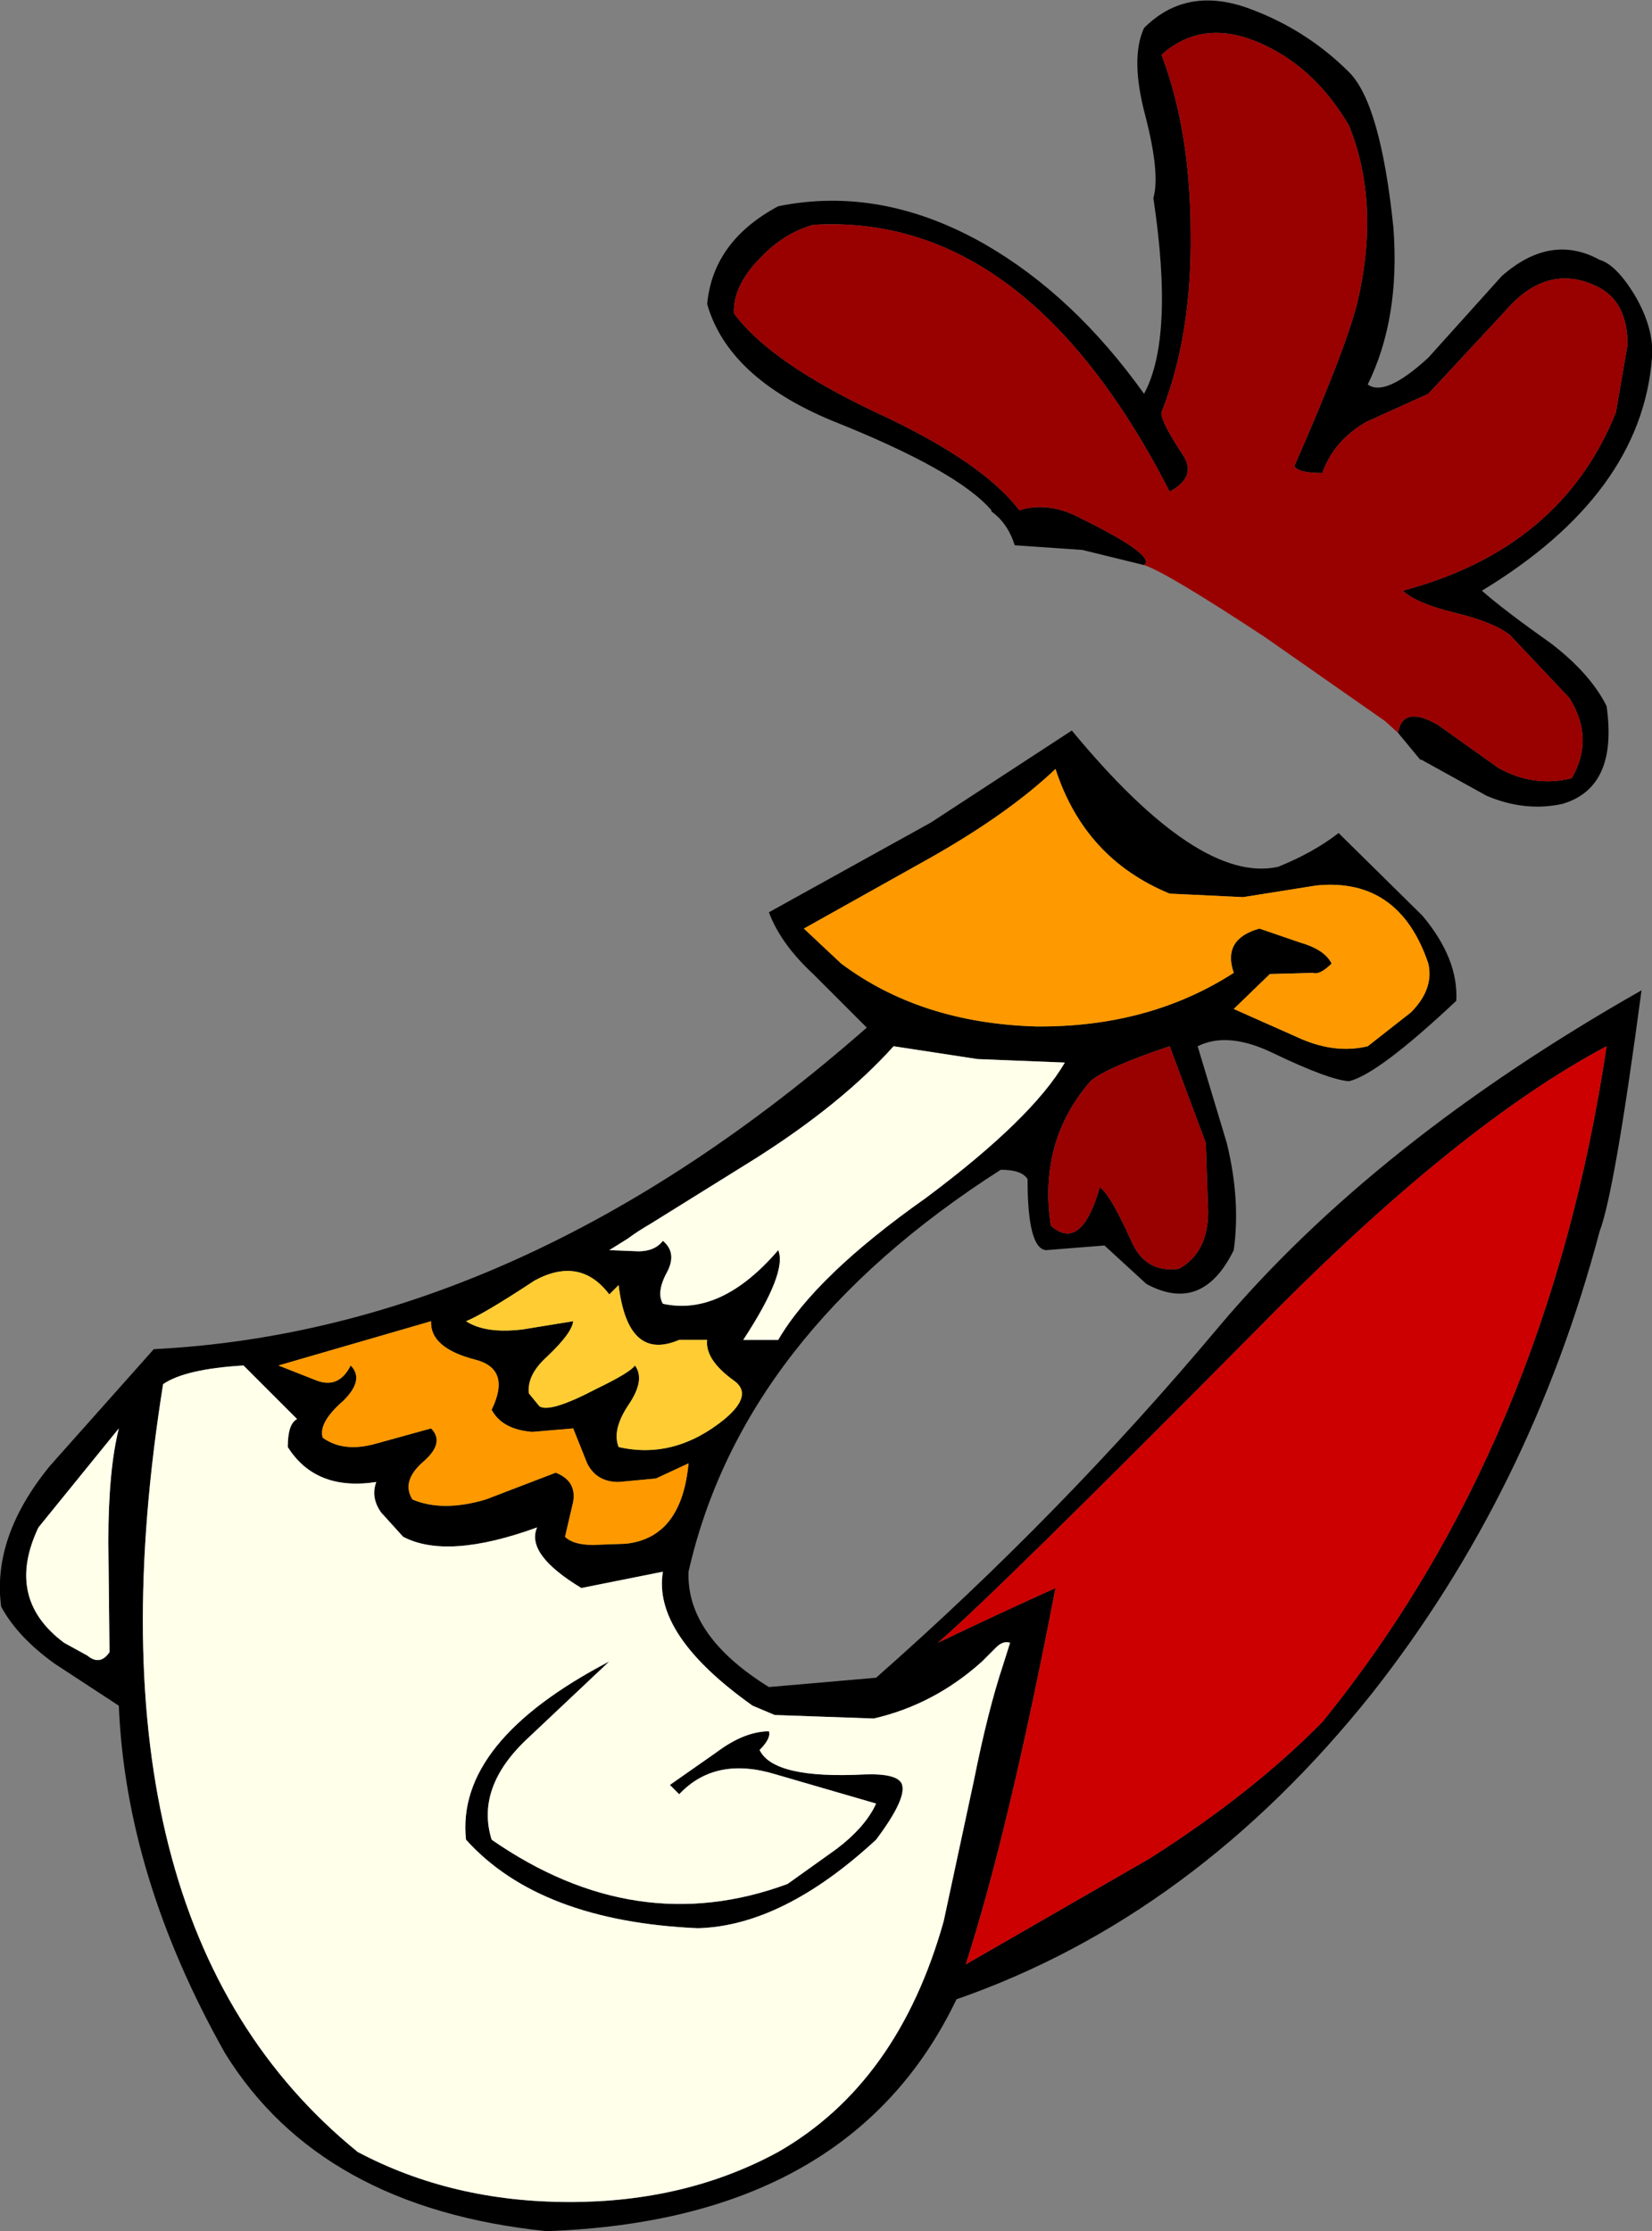 <?xml version="1.0" encoding="UTF-8" standalone="no"?>
<svg xmlns:xlink="http://www.w3.org/1999/xlink" height="95.75px" width="70.9px" xmlns="http://www.w3.org/2000/svg">
  <rect width="100%" height="100%" fill="#808080" stroke="none"/>
  <g transform="matrix(1.0, 0.0, 0.0, 1.0, 35.45, 47.9)">
    <path d="M13.65 -23.65 L11.0 -24.3 8.1 -24.5 Q7.8 -25.45 7.1 -25.95 L7.1 -26.0 Q5.65 -27.7 0.25 -29.85 -4.2 -31.7 -5.1 -34.85 -4.85 -37.55 -2.05 -39.05 2.4 -39.95 6.85 -37.4 10.65 -35.2 13.65 -31.0 14.95 -33.4 14.05 -39.4 14.35 -40.45 13.7 -42.95 13.05 -45.4 13.65 -46.7 15.5 -48.55 18.25 -47.5 20.65 -46.6 22.45 -44.8 23.8 -43.45 24.35 -38.15 24.65 -34.25 23.25 -31.4 24.0 -30.85 25.85 -32.55 L29.0 -36.05 Q31.1 -37.9 33.2 -36.75 33.9 -36.55 34.7 -35.25 35.55 -33.8 35.45 -32.55 35.0 -26.7 28.15 -22.55 29.05 -21.75 31.1 -20.3 32.8 -19.0 33.5 -17.6 34.0 -14.1 31.6 -13.4 30.0 -13.05 28.35 -13.75 L25.55 -15.3 25.5 -15.3 24.55 -16.45 Q24.75 -17.65 26.25 -16.8 L28.85 -14.95 Q30.35 -14.1 32.0 -14.5 33.0 -16.2 31.9 -17.95 L29.35 -20.65 Q28.65 -21.2 27.0 -21.6 25.35 -22.0 24.75 -22.55 31.55 -24.35 33.9 -30.2 L34.4 -33.1 Q34.4 -34.9 33.2 -35.55 31.0 -36.7 29.15 -34.55 L25.85 -31.0 23.2 -29.8 Q21.8 -29.0 21.3 -27.6 20.25 -27.6 20.1 -27.9 22.3 -32.9 22.8 -34.9 23.8 -39.15 22.45 -42.5 21.05 -44.9 18.85 -45.95 16.25 -47.2 14.4 -45.55 15.65 -42.25 15.65 -37.85 15.7 -33.5 14.4 -30.2 14.35 -29.85 15.3 -28.4 15.95 -27.45 14.75 -26.8 8.6 -38.8 -0.55 -38.25 -1.8 -37.9 -2.8 -36.85 -4.0 -35.65 -3.95 -34.45 -2.4 -32.35 2.15 -30.2 6.7 -28.1 8.3 -26.0 9.55 -26.4 10.95 -25.65 14.2 -24.05 13.65 -23.65 M0.65 -6.55 Q4.05 -4.0 9.0 -3.85 13.85 -3.8 17.5 -6.15 17.0 -7.6 18.6 -8.05 L20.35 -7.45 Q21.4 -7.15 21.7 -6.55 21.2 -6.05 20.9 -6.15 L19.05 -6.1 17.5 -4.6 20.2 -3.4 Q21.8 -2.65 23.25 -3.0 L25.1 -4.45 Q26.1 -5.45 25.85 -6.55 24.6 -10.25 21.05 -9.9 L17.9 -9.4 14.75 -9.55 Q11.1 -11.05 9.85 -14.9 7.85 -13.0 4.5 -11.1 L-0.95 -8.05 0.65 -6.55 M6.5 -2.45 L2.9 -3.0 Q0.7 -0.55 -3.0 1.8 L-7.5 4.6 Q-8.1 4.95 -8.5 5.25 L-9.3 5.75 -8.05 5.8 Q-7.35 5.8 -7.0 5.35 -6.4 5.85 -6.8 6.65 -7.3 7.55 -7.0 8.05 -4.5 8.6 -2.05 5.75 -1.65 6.7 -3.55 9.6 L-2.05 9.6 Q-0.45 6.85 4.3 3.5 8.85 0.1 10.25 -2.3 L6.5 -2.45 M15.95 -3.0 L17.2 1.15 Q17.8 3.6 17.5 5.75 16.15 8.5 13.75 7.2 L11.95 5.55 9.45 5.75 Q8.65 5.7 8.65 2.7 8.4 2.3 7.5 2.3 -3.6 9.4 -5.9 19.55 -6.0 22.3 -2.45 24.5 L2.15 24.1 Q10.1 17.1 16.85 9.05 23.55 1.1 35.0 -5.4 33.85 3.25 33.2 4.95 30.25 16.1 23.45 24.75 15.8 34.35 5.6 37.9 1.05 47.4 -12.0 47.85 -21.7 46.85 -25.8 40.2 -30.05 32.65 -30.35 25.3 L-33.1 23.5 Q-34.7 22.35 -35.4 21.05 -35.8 18.05 -33.3 15.0 L-28.85 10.0 Q-13.05 9.2 1.75 -3.8 L-0.55 -6.1 Q-1.95 -7.4 -2.45 -8.75 L4.5 -12.6 10.55 -16.55 Q16.0 -9.95 19.4 -10.7 20.9 -11.3 22.0 -12.15 L25.6 -8.6 Q27.15 -6.75 27.05 -4.95 23.7 -1.8 22.45 -1.5 21.6 -1.55 19.2 -2.7 17.25 -3.65 15.95 -3.0 M14.75 -3.0 Q12.05 -2.1 11.35 -1.5 9.1 1.1 9.65 4.7 10.95 5.85 11.75 3.05 12.2 3.35 13.1 5.35 13.7 6.75 15.15 6.55 16.4 5.85 16.4 4.1 L16.3 1.15 14.75 -3.0 M6.7 23.4 Q4.65 25.25 2.05 25.85 L-2.2 25.7 -3.15 25.3 Q-7.45 22.25 -7.0 19.55 L-10.5 20.25 Q-12.9 18.8 -12.4 17.65 -16.25 19.05 -18.15 18.05 L-19.1 17.0 Q-19.55 16.35 -19.3 15.7 -21.9 16.1 -23.1 14.2 -23.1 13.2 -22.7 13.0 L-25.0 10.7 Q-27.5 10.85 -28.45 11.5 -32.15 34.65 -20.1 44.45 -16.05 46.6 -11.0 46.6 -6.0 46.6 -2.05 44.45 3.1 41.5 5.05 34.55 L6.35 28.5 Q6.95 25.5 7.6 23.55 L7.9 22.6 Q7.6 22.5 7.3 22.8 L6.7 23.4 M4.8 22.6 Q7.3 21.4 9.85 20.25 7.85 30.65 6.0 36.4 L13.9 31.85 Q18.3 29.05 21.3 26.0 30.95 14.1 33.5 -3.0 27.1 0.4 18.7 8.95 7.2 20.55 4.8 22.6 M2.15 29.5 L-2.15 28.25 Q-4.75 27.45 -6.3 29.1 L-6.7 28.7 -4.7 27.3 Q-3.5 26.4 -2.45 26.4 -2.35 26.7 -2.85 27.2 -2.25 28.45 1.65 28.25 3.05 28.2 3.25 28.65 3.5 29.25 2.15 31.05 -1.85 34.75 -5.5 34.85 -12.3 34.55 -15.45 31.05 -15.9 26.85 -9.3 23.4 L-12.8 26.7 Q-15.05 28.8 -14.35 31.05 -8.15 35.35 -1.65 32.95 L0.45 31.45 Q1.7 30.5 2.15 29.5 M-9.85 11.7 Q-8.4 11.0 -8.2 10.7 -7.75 11.3 -8.45 12.35 -9.2 13.45 -8.9 14.2 -6.5 14.75 -4.35 13.0 -3.1 11.95 -3.95 11.35 -5.2 10.45 -5.1 9.6 L-6.3 9.6 Q-8.5 10.55 -8.9 7.25 L-9.3 7.65 Q-10.55 6.0 -12.5 7.05 -14.7 8.5 -15.45 8.8 -14.6 9.35 -13.0 9.15 L-10.85 8.8 Q-10.9 9.3 -11.95 10.3 -12.85 11.1 -12.75 11.9 L-12.3 12.45 Q-11.85 12.75 -9.85 11.7 M-15.05 10.45 Q-17.0 9.95 -16.95 8.8 L-23.5 10.7 -21.85 11.35 Q-20.9 11.7 -20.4 10.7 -19.8 11.3 -20.7 12.2 -21.8 13.15 -21.6 13.8 -20.7 14.45 -19.3 14.05 L-16.95 13.4 Q-16.35 14.0 -17.25 14.8 -18.25 15.65 -17.75 16.45 -16.45 17.0 -14.6 16.45 L-11.6 15.3 Q-10.7 15.65 -10.85 16.55 L-11.2 18.05 Q-10.85 18.4 -10.0 18.4 L-8.6 18.35 Q-6.2 18.1 -5.9 14.9 L-7.3 15.55 -8.9 15.7 Q-9.85 15.7 -10.25 14.9 L-10.85 13.4 -12.6 13.55 Q-13.9 13.45 -14.35 12.6 -13.5 10.85 -15.05 10.45 M-33.8 17.65 Q-35.25 20.7 -32.7 22.6 L-31.7 23.15 Q-31.15 23.6 -30.75 23.0 L-30.8 18.25 Q-30.8 15.2 -30.35 13.4 L-33.8 17.65" fill="#000000" fill-rule="evenodd" stroke="none"/>
    <path d="M24.55 -16.45 L24.0 -16.95 18.85 -20.55 Q14.6 -23.35 13.65 -23.65 14.2 -24.05 10.95 -25.65 9.55 -26.4 8.3 -26.0 6.7 -28.1 2.15 -30.2 -2.4 -32.35 -3.95 -34.45 -4.0 -35.65 -2.8 -36.85 -1.8 -37.9 -0.55 -38.25 8.6 -38.8 14.75 -26.8 15.95 -27.45 15.3 -28.4 14.35 -29.85 14.4 -30.2 15.7 -33.5 15.65 -37.85 15.65 -42.25 14.4 -45.55 16.25 -47.2 18.85 -45.95 21.05 -44.9 22.45 -42.5 23.8 -39.15 22.8 -34.9 22.3 -32.9 20.1 -27.9 20.25 -27.6 21.3 -27.6 21.8 -29.0 23.2 -29.8 L25.85 -31.0 29.15 -34.55 Q31.0 -36.7 33.2 -35.55 34.4 -34.9 34.4 -33.1 L33.9 -30.2 Q31.55 -24.35 24.75 -22.55 25.35 -22.0 27.0 -21.6 28.65 -21.2 29.35 -20.65 L31.9 -17.95 Q33.0 -16.2 32.0 -14.5 30.35 -14.1 28.85 -14.95 L26.25 -16.8 Q24.75 -17.65 24.55 -16.45 M14.75 -3.0 L16.3 1.15 16.4 4.1 Q16.4 5.85 15.15 6.55 13.7 6.75 13.1 5.35 12.2 3.35 11.75 3.05 10.95 5.85 9.65 4.7 9.1 1.1 11.35 -1.5 12.05 -2.1 14.75 -3.0" fill="#990000" fill-rule="evenodd" stroke="none"/>
    <path d="M6.5 -2.45 L10.25 -2.3 Q8.85 0.1 4.3 3.5 -0.45 6.85 -2.05 9.6 L-3.55 9.6 Q-1.65 6.7 -2.05 5.75 -4.5 8.6 -7.0 8.05 -7.3 7.55 -6.8 6.65 -6.4 5.85 -7.0 5.35 -7.35 5.8 -8.05 5.8 L-9.3 5.75 -8.5 5.25 Q-8.1 4.95 -7.5 4.6 L-3.0 1.8 Q0.7 -0.55 2.9 -3.0 L6.5 -2.45 M6.7 23.4 L7.3 22.8 Q7.6 22.5 7.9 22.6 L7.6 23.55 Q6.95 25.5 6.35 28.5 L5.05 34.55 Q3.1 41.5 -2.05 44.45 -6.0 46.6 -11.0 46.6 -16.05 46.6 -20.1 44.45 -32.15 34.65 -28.45 11.5 -27.5 10.85 -25.0 10.7 L-22.7 13.0 Q-23.1 13.2 -23.1 14.2 -21.9 16.1 -19.3 15.7 -19.55 16.35 -19.1 17.0 L-18.15 18.05 Q-16.25 19.05 -12.4 17.65 -12.9 18.8 -10.5 20.25 L-7.0 19.55 Q-7.45 22.25 -3.15 25.3 L-2.2 25.7 2.05 25.85 Q4.65 25.25 6.7 23.4 M2.15 29.5 Q1.7 30.5 0.45 31.45 L-1.65 32.95 Q-8.15 35.35 -14.35 31.05 -15.05 28.8 -12.8 26.7 L-9.3 23.4 Q-15.9 26.85 -15.45 31.05 -12.3 34.55 -5.5 34.85 -1.85 34.75 2.15 31.05 3.5 29.25 3.25 28.65 3.05 28.2 1.65 28.25 -2.25 28.45 -2.85 27.2 -2.35 26.7 -2.45 26.4 -3.5 26.4 -4.7 27.3 L-6.7 28.7 -6.3 29.1 Q-4.75 27.45 -2.15 28.25 L2.15 29.5 M-33.8 17.65 L-30.35 13.4 Q-30.8 15.2 -30.8 18.25 L-30.75 23.0 Q-31.15 23.6 -31.7 23.15 L-32.7 22.6 Q-35.25 20.7 -33.8 17.65" fill="#ffffea" fill-rule="evenodd" stroke="none"/>
    <path d="M0.65 -6.55 L-0.95 -8.05 4.5 -11.1 Q7.85 -13.0 9.85 -14.9 11.1 -11.05 14.75 -9.55 L17.9 -9.4 21.05 -9.9 Q24.6 -10.25 25.85 -6.55 26.1 -5.45 25.1 -4.45 L23.25 -3.0 Q21.8 -2.65 20.2 -3.4 L17.5 -4.6 19.05 -6.1 20.9 -6.15 Q21.2 -6.05 21.7 -6.55 21.4 -7.15 20.35 -7.45 L18.6 -8.05 Q17.0 -7.6 17.5 -6.15 13.85 -3.8 9.0 -3.85 4.05 -4.0 0.65 -6.55 M-15.05 10.45 Q-13.5 10.85 -14.35 12.6 -13.9 13.45 -12.6 13.55 L-10.85 13.4 -10.25 14.9 Q-9.85 15.7 -8.9 15.7 L-7.3 15.55 -5.9 14.9 Q-6.2 18.1 -8.6 18.35 L-10.0 18.4 Q-10.85 18.4 -11.2 18.05 L-10.85 16.55 Q-10.7 15.65 -11.6 15.3 L-14.6 16.45 Q-16.45 17.0 -17.75 16.45 -18.25 15.65 -17.25 14.8 -16.35 14.0 -16.95 13.4 L-19.3 14.05 Q-20.7 14.45 -21.6 13.8 -21.8 13.15 -20.7 12.2 -19.8 11.3 -20.4 10.7 -20.9 11.7 -21.85 11.35 L-23.5 10.7 -16.95 8.8 Q-17.0 9.95 -15.05 10.45" fill="#ff9900" fill-rule="evenodd" stroke="none"/>
    <path d="M4.8 22.6 Q7.2 20.55 18.7 8.95 27.1 0.4 33.5 -3.0 30.95 14.1 21.3 26.0 18.3 29.05 13.9 31.85 L6.0 36.4 Q7.85 30.65 9.85 20.25 7.3 21.4 4.8 22.6" fill="#cc0000" fill-rule="evenodd" stroke="none"/>
    <path d="M-9.85 11.7 Q-11.85 12.75 -12.3 12.45 L-12.75 11.9 Q-12.85 11.1 -11.95 10.3 -10.9 9.3 -10.85 8.8 L-13.0 9.15 Q-14.6 9.35 -15.45 8.8 -14.7 8.5 -12.5 7.05 -10.55 6.0 -9.3 7.65 L-8.9 7.25 Q-8.5 10.55 -6.3 9.6 L-5.1 9.6 Q-5.2 10.45 -3.95 11.35 -3.1 11.95 -4.35 13.0 -6.5 14.75 -8.9 14.2 -9.2 13.45 -8.45 12.35 -7.75 11.3 -8.2 10.7 -8.4 11.0 -9.85 11.7" fill="#ffcc33" fill-rule="evenodd" stroke="none"/>
  </g>
</svg>
